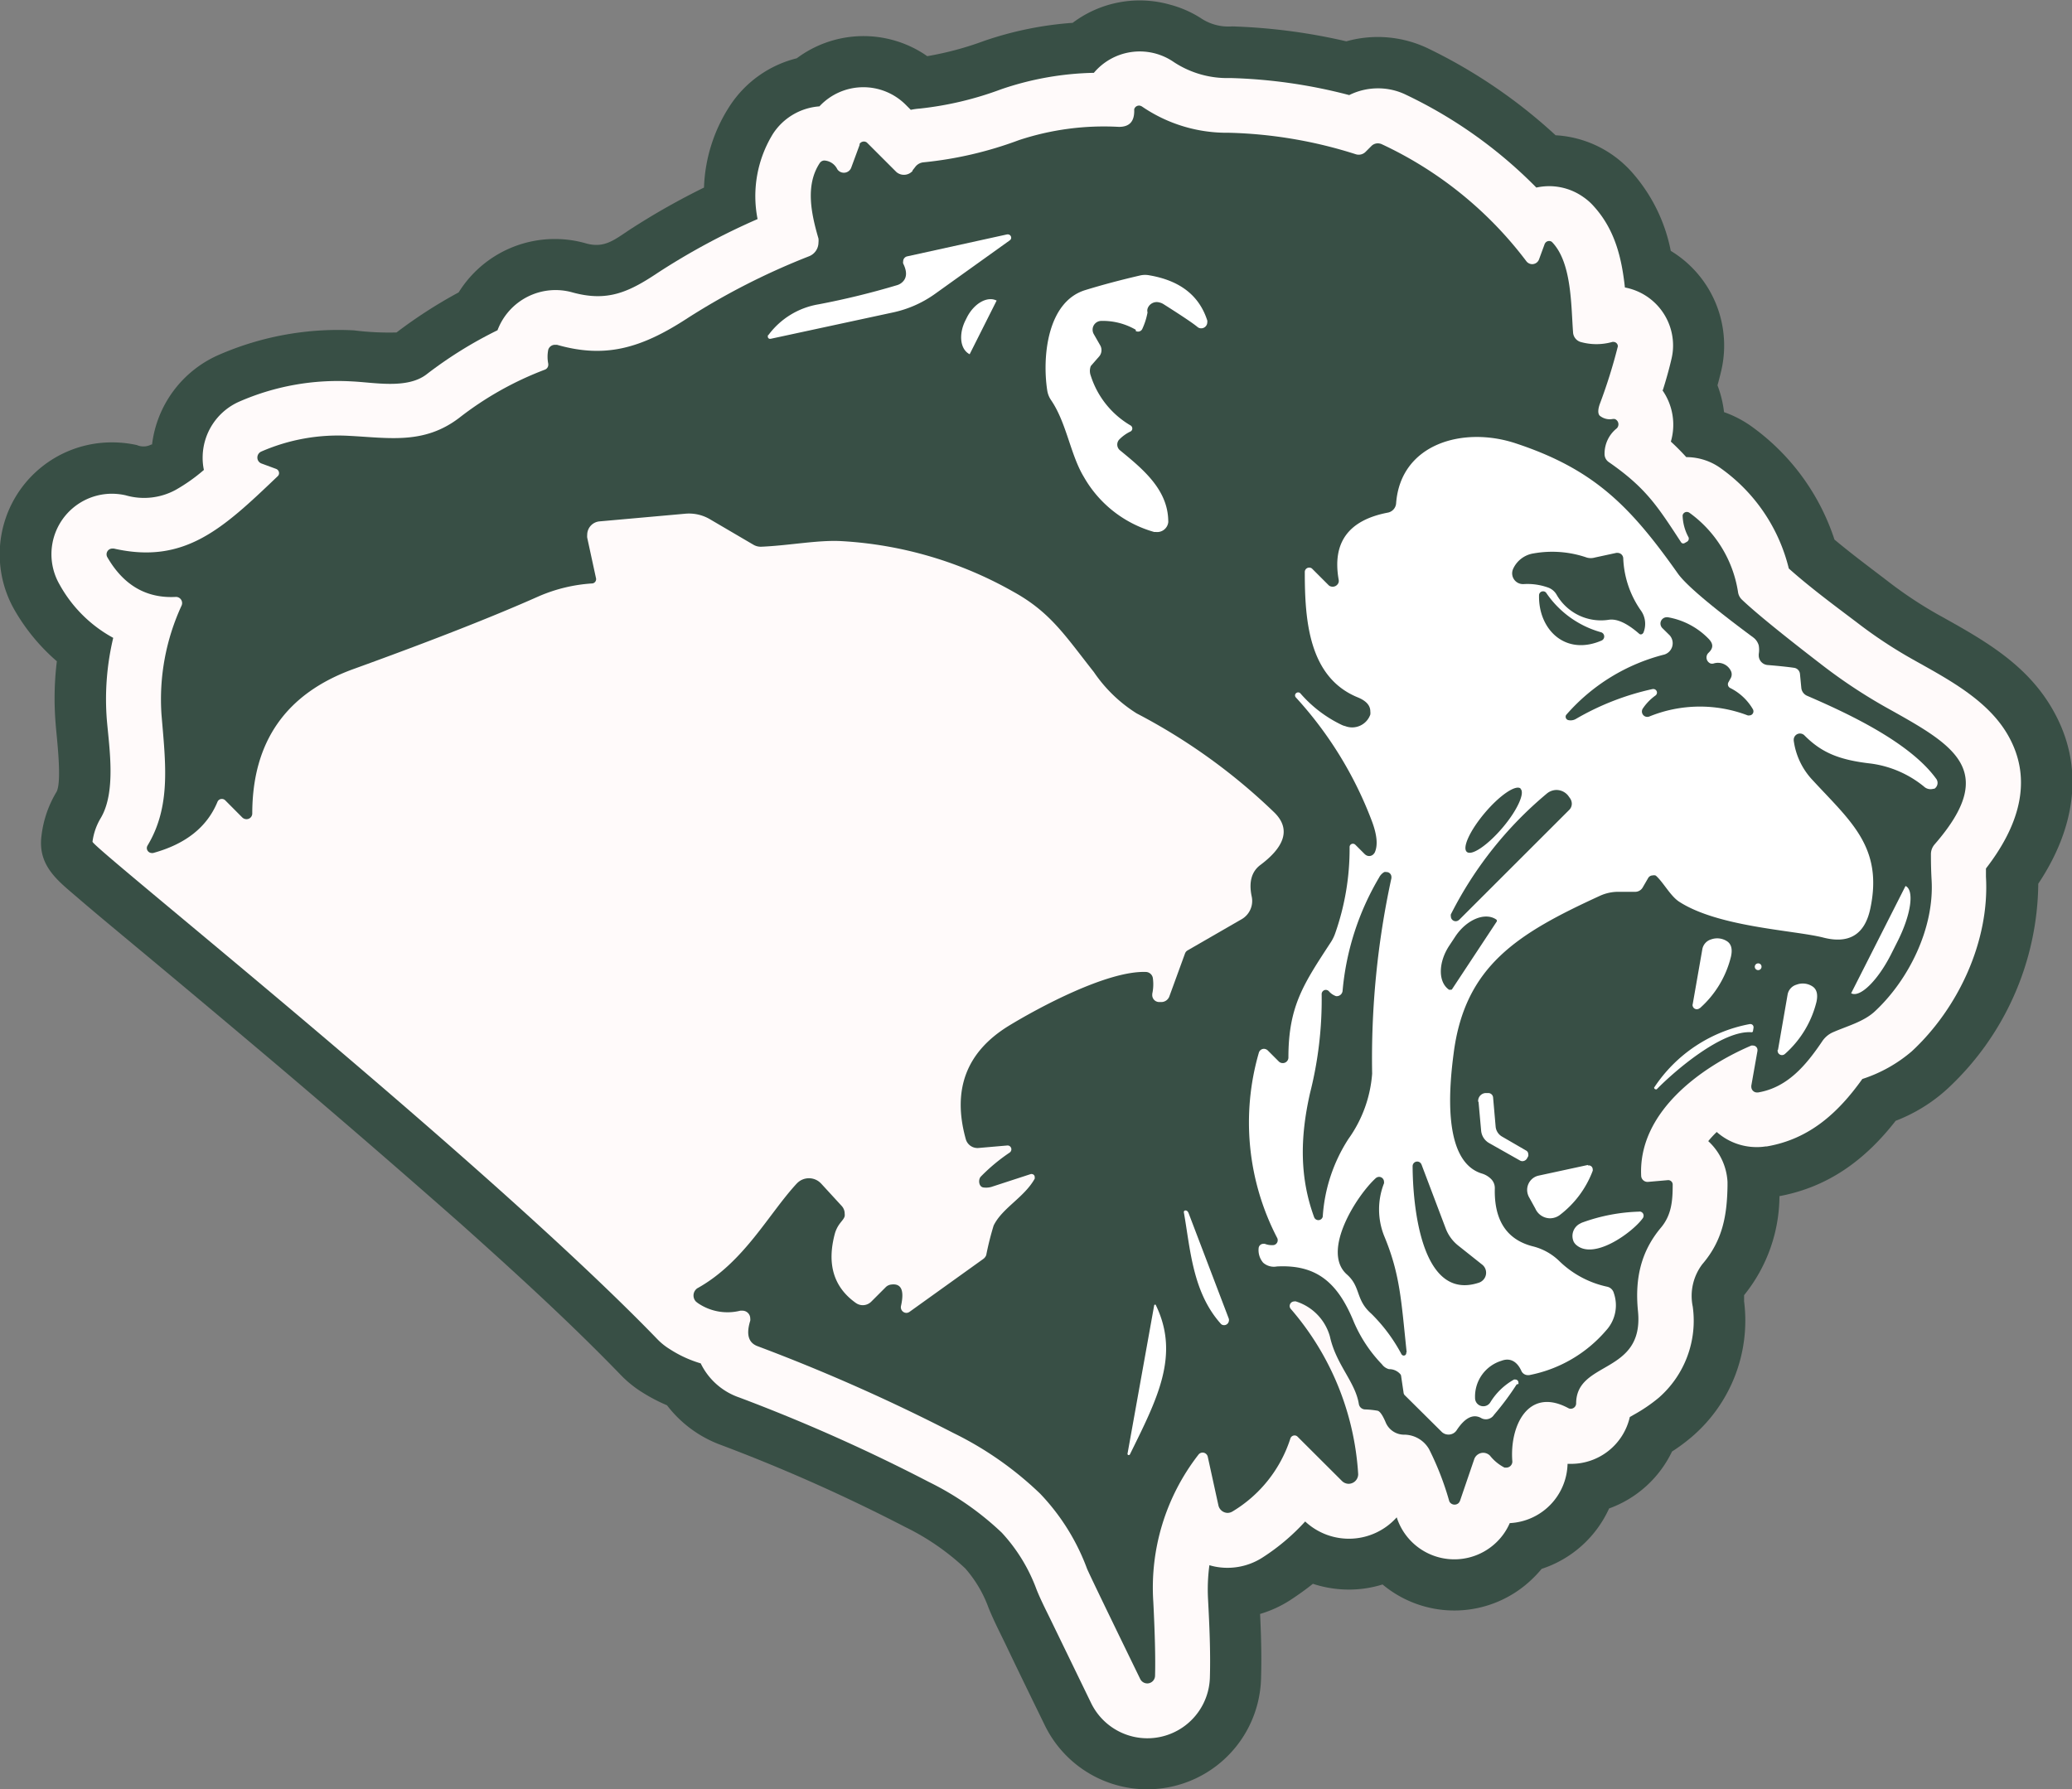 <svg id="Layer_1" data-name="Layer 1" xmlns="http://www.w3.org/2000/svg" viewBox="0 0 215.03 185.73">
  <rect x="0" y="0" width="215.03" height="185.73" fill="#808080" stroke="none"/>
  <g id="Layer_1-2" data-name="Layer_1">
    <path id="embroidery1Color" d="M191.4,69.91a11.45,11.45,0,0,1,3,1.59,23.42,23.42,0,0,1,8.46,11.64c1.79,1.5,3.68,2.9,5.52,4.31a43.06,43.06,0,0,0,5.15,3.43c4.56,2.54,9.08,5,11.84,9.67,3.69,6.21,2.36,12.73-1.36,18.31a29.43,29.43,0,0,1-9.43,21.29,16.9,16.9,0,0,1-5.37,3.32c-3.12,4-6.92,6.86-12.06,7.82a16.47,16.47,0,0,1-3.67,10.28c0,.21,0,.48,0,.64a15.88,15.88,0,0,1-5.35,14,19,19,0,0,1-2.13,1.59,11.63,11.63,0,0,1-6.53,5.91,11.67,11.67,0,0,1-7,6.27,12.17,12.17,0,0,1-1,1.07,11.62,11.62,0,0,1-15.51.55,11.75,11.75,0,0,1-3.51.53,12,12,0,0,1-3.72-.6c-.76.61-1.55,1.17-2.36,1.7a12.07,12.07,0,0,1-3.12,1.43c.11,2.23.17,4.47.1,6.71a11.82,11.82,0,0,1-22.45,4.83c-1.34-2.75-2.69-5.51-4-8.26-.63-1.31-1.29-2.58-1.83-3.92a12.84,12.84,0,0,0-2.41-4.08,25.27,25.27,0,0,0-6.23-4.3,178,178,0,0,0-19.1-8.51A12.42,12.42,0,0,1,81.7,173a17.9,17.9,0,0,1-2.53-1.32,11.68,11.68,0,0,1-2.29-1.85c-5.24-5.42-10.9-10.58-16.52-15.61C54,148.61,47.61,143.08,41.14,137.6q-7.91-6.69-15.89-13.32c-1.63-1.36-3.27-2.72-4.88-4.11-1.94-1.66-4-3.23-3.58-6.32a11.38,11.38,0,0,1,1.56-4.53c.59-1.11,0-5.73-.09-7a31.87,31.87,0,0,1,.12-6.55A20.53,20.53,0,0,1,14,90.47,11.62,11.62,0,0,1,24.11,73.05a11.79,11.79,0,0,1,2.58.28,1.72,1.72,0,0,0,1.49-.06l.08,0a11.69,11.69,0,0,1,6.94-9.31,31,31,0,0,1,14-2.54,29.29,29.29,0,0,0,4.43.22,49.59,49.59,0,0,1,6.45-4.16,11.74,11.74,0,0,1,10-5.54,11.56,11.56,0,0,1,3.2.45c1.91.54,2.94-.35,4.54-1.41a74.35,74.35,0,0,1,7.72-4.38,16.53,16.53,0,0,1,2.7-8.51,11.65,11.65,0,0,1,6.93-4.91,11.56,11.56,0,0,1,13.2-.45l.34.23a33,33,0,0,0,5.89-1.58,36.1,36.1,0,0,1,9.2-1.88,11.56,11.56,0,0,1,10.13-1.88A11.32,11.32,0,0,1,137.08,29a5.12,5.12,0,0,0,3.27.87,60.59,60.59,0,0,1,11.85,1.55,12.07,12.07,0,0,1,8.51.75,54.49,54.49,0,0,1,13.21,9,11.45,11.45,0,0,1,5.93,2.06,11.59,11.59,0,0,1,1.93,1.71,17.32,17.32,0,0,1,4.09,8.23,11.49,11.49,0,0,1,5.24,12.44c-.12.51-.25,1-.39,1.52a11.45,11.45,0,0,1,.68,2.8Z" transform="translate(-12.48 -27.13)" fill="#384f45" fill-rule="evenodd"/>
    <path id="embroidery2Color" d="M185,67.63a6.25,6.25,0,0,1,.88,5.34c.58.53,1.1,1.06,1.6,1.61h0a6.11,6.11,0,0,1,3.64,1.2,18,18,0,0,1,7,10.36c2.17,1.94,4.72,3.83,7,5.55a47.81,47.81,0,0,0,5.8,3.85c3.55,2,7.71,4.14,9.85,7.74,2.93,4.93,1,9.88-2.19,14,0,.29,0,.58,0,.86.39,6.66-2.86,13.63-7.7,18.12a14.93,14.93,0,0,1-5.13,2.87c-2.49,3.49-5.47,6.24-9.92,7l-.11,0a5.82,5.82,0,0,1-.93.07,6.24,6.24,0,0,1-4.15-1.57,11.13,11.13,0,0,0-.88.95,6.19,6.19,0,0,1,2,4.24c0,.11,0,.21,0,.32v.1c-.05,3.1-.52,5.67-2.61,8.11a5.45,5.45,0,0,0-1,4.4,10.61,10.61,0,0,1-3.53,9.47A16.76,16.76,0,0,1,182,174l-.38.22a6.25,6.25,0,0,1-6.09,4.86h-.37a6.31,6.31,0,0,1-6,6.15,6.16,6.16,0,0,1-1.39,2,6.28,6.28,0,0,1-10.34-2.6v0a6.65,6.65,0,0,1-9.5.43,22.11,22.11,0,0,1-4.44,3.75,6.71,6.71,0,0,1-3.62,1.06,6.52,6.52,0,0,1-1.88-.27,18.8,18.8,0,0,0-.14,3.54c.14,2.68.27,5.44.19,8.13a6.49,6.49,0,0,1-12.32,2.65q-2-4.12-4-8.24c-.55-1.15-1.21-2.4-1.68-3.59a17.59,17.59,0,0,0-3.6-5.87,30.5,30.5,0,0,0-7.56-5.26,181.16,181.16,0,0,0-19.68-8.77,6.94,6.94,0,0,1-4-3.54A12.3,12.3,0,0,1,82,167.18a6.53,6.53,0,0,1-1.26-1C62.63,147.44,22,115.08,22.08,114.5a6.34,6.34,0,0,1,.84-2.43c1.62-2.69.91-7.21.65-10.19a27.49,27.49,0,0,1,.66-8.54,14,14,0,0,1-5.57-5.54,6.28,6.28,0,0,1,5.45-9.42,6.61,6.61,0,0,1,1.4.16,6.86,6.86,0,0,0,5.2-.56,18.13,18.13,0,0,0,2.93-2.07,6,6,0,0,1-.13-1.27,6.36,6.36,0,0,1,3.82-5.83A25.51,25.51,0,0,1,49,66.72c2.35.11,5.72.81,7.73-.72a43.29,43.29,0,0,1,7.38-4.59,6.44,6.44,0,0,1,7.77-3.93c3.63,1,5.83,0,8.92-2.07a70.83,70.83,0,0,1,10.3-5.54A12.33,12.33,0,0,1,92.71,41a6.3,6.3,0,0,1,4.81-2.83h0a6.22,6.22,0,0,1,9-.12l.48.48a6.94,6.94,0,0,1,.93-.13,34.6,34.6,0,0,0,8.44-2A31.47,31.47,0,0,1,126,34.69a6.22,6.22,0,0,1,8.16-1.21,10.08,10.08,0,0,0,6,1.75A54.07,54.07,0,0,1,152.5,37a6.71,6.71,0,0,1,3-.7,6.6,6.6,0,0,1,2.9.67,47.84,47.84,0,0,1,13.52,9.63,6.14,6.14,0,0,1,4.9,1,5.83,5.83,0,0,1,1.05.93c2.21,2.43,2.91,5.38,3.24,8.44a6.13,6.13,0,0,1,5,6,5.87,5.87,0,0,1-.16,1.39c-.25,1.09-.56,2.18-.9,3.26Z" transform="translate(-12.48 -27.13)" fill="snow" fill-rule="evenodd"/>
    <path id="embroidery3Color" d="M180.38,63.08a54.91,54.91,0,0,1-1.88,6c-.2.57-.2,1,0,1.2a1.64,1.64,0,0,0,1.3.35.68.68,0,0,1,.28,0,.59.59,0,0,1,.31.78.51.51,0,0,1-.17.22A3.35,3.35,0,0,0,179,74.21v.05a1,1,0,0,0,.43.83c3.88,2.69,5.07,4.6,7.5,8.31h0a.27.27,0,0,0,.38.1h0l.25-.14a.38.38,0,0,0,.16-.45,5,5,0,0,1-.62-2.28.44.44,0,0,1,.44-.36.5.5,0,0,1,.26.08,12.5,12.5,0,0,1,5.05,8.23,1.34,1.34,0,0,0,.4.79q2.1,2,8.39,6.84a55.09,55.09,0,0,0,6.49,4.3c7,3.91,11.9,6.48,5.12,14.27a1.55,1.55,0,0,0-.38,1c0,.56,0,1.47.07,2.71.29,5-2.39,10.37-5.89,13.62-1.16,1.08-2.84,1.51-4.35,2.17a2.6,2.6,0,0,0-1.12.95c-1.72,2.55-3.65,4.8-6.66,5.3h-.1a.59.59,0,0,1-.59-.6.45.45,0,0,1,0-.11l.64-3.62s0-.06,0-.08a.46.46,0,0,0-.47-.46.47.47,0,0,0-.17,0c-5.36,2.29-11.76,7-11.43,13.54v0a.66.66,0,0,0,.72.61h0l2.06-.18h0a.46.46,0,0,1,.49.45v0c0,1.69-.11,3.19-1.26,4.53-2,2.41-2.69,5.19-2.34,8.64.64,6.58-6.41,5.08-6.42,9.56a.56.56,0,0,1-.56.55.48.48,0,0,1-.26-.07c-4.18-2.24-6.1,1.89-5.8,5.55v0a.63.63,0,0,1-.63.63l-.18,0a4.62,4.62,0,0,1-1.51-1.24,1,1,0,0,0-.71-.3,1,1,0,0,0-.91.62L164,182.91a.79.79,0,0,1-.14.23.61.61,0,0,1-.85,0,.46.46,0,0,1-.14-.23,30.38,30.38,0,0,0-2.08-5.35,3,3,0,0,0-2.52-1.51,2.07,2.07,0,0,1-2-1.31c-.32-.75-.61-1.15-.85-1.18a9.29,9.29,0,0,0-1.26-.13.67.67,0,0,1-.66-.56c-.37-2.31-2.35-4.06-3-7a5.31,5.31,0,0,0-3.53-3.65.35.35,0,0,0-.17,0,.48.48,0,0,0-.48.48.46.46,0,0,0,.11.29,28.87,28.87,0,0,1,7,17.16v0a1,1,0,0,1-1,1,1,1,0,0,1-.67-.28l-4.61-4.6a.43.43,0,0,0-.32-.14.46.46,0,0,0-.44.33,13.71,13.71,0,0,1-6,7.56,1,1,0,0,1-.53.15,1,1,0,0,1-.93-.76l-1.11-5.07a.55.55,0,0,0-.53-.43.54.54,0,0,0-.44.22,22.48,22.48,0,0,0-4.68,15.29c.17,3.37.23,5.93.18,7.66a.81.81,0,0,1-.81.79.82.82,0,0,1-.73-.46q-5.22-10.72-5.52-11.45a22.63,22.63,0,0,0-4.86-7.78,35.46,35.46,0,0,0-9-6.3,191.44,191.44,0,0,0-20.29-9c-1-.35-1.24-1.24-.8-2.66a.85.85,0,0,0,0-.22.81.81,0,0,0-.8-.82l-.23,0a5.44,5.44,0,0,1-4.41-.79l-.18-.14a.91.91,0,0,1,0-1.29.62.62,0,0,1,.19-.14c4.79-2.69,7.32-7.65,10.23-10.81l.07-.07a1.72,1.72,0,0,1,2.44,0l.06.06,2.13,2.32a1.17,1.17,0,0,1,.3.78,1.24,1.24,0,0,1,0,.27c-.12.47-.67.71-1,1.74q-1.32,4.8,2.16,7.27a1.24,1.24,0,0,0,1.59-.13l1.51-1.51a.94.94,0,0,1,.49-.26c1.11-.19,1.47.55,1.09,2.23a.59.59,0,0,0,.55.7.6.6,0,0,0,.34-.11l7.64-5.48a.87.87,0,0,0,.32-.41,30.62,30.62,0,0,1,.77-3.07c.89-1.82,3.18-2.92,4.26-4.86a.28.28,0,0,0,0-.13.31.31,0,0,0-.28-.35.29.29,0,0,0-.13,0l-4.08,1.33a2,2,0,0,1-.83.06c-.49-.06-.56-.81-.28-1.12a19,19,0,0,1,3-2.5.42.42,0,0,0,.18-.34.4.4,0,0,0-.4-.4h0l-3,.26a1.26,1.26,0,0,1-1.33-.91q-2.15-7.71,4.46-11.77c3-1.83,10.21-5.74,14.24-5.59a.76.76,0,0,1,.71.62,4.69,4.69,0,0,1-.06,1.65s0,.05,0,.08a.72.72,0,0,0,.66.77h.1l.26,0a.89.89,0,0,0,.75-.57l1.63-4.47a.61.61,0,0,1,.27-.32l5.65-3.26a2.19,2.19,0,0,0,1-2.34c-.32-1.5,0-2.58.88-3.25,2.16-1.61,3.47-3.57,1.4-5.53a61.35,61.35,0,0,0-14.22-10.22A15,15,0,0,1,126,96.89c-3-3.8-4.51-6.22-8.38-8.35A40.76,40.76,0,0,0,99.83,83.3c-2.44-.14-5.46.46-8.34.58h-.07a1.49,1.49,0,0,1-.74-.2L86.11,81a4.29,4.29,0,0,0-2.47-.55l-8.94.8a1.4,1.4,0,0,0-1.28,1.4,1.36,1.36,0,0,0,0,.29l.92,4.24v0a.45.45,0,0,1-.37.51h0a16.5,16.5,0,0,0-5.61,1.35q-7,3.12-19.18,7.53-10.51,3.8-10.52,15a.59.59,0,0,1-.6.59.63.63,0,0,1-.43-.17l-1.79-1.8a.51.51,0,0,0-.34-.13.49.49,0,0,0-.45.3q-1.61,3.92-6.67,5.31a.66.66,0,0,1-.2,0,.52.52,0,0,1-.46-.57.68.68,0,0,1,.07-.2c2.46-4.08,1.87-8.54,1.45-13.59A23.22,23.22,0,0,1,31.32,90a.63.63,0,0,0,.06-.27.64.64,0,0,0-.64-.64h0c-3.06.17-5.44-1.21-7.12-4.12a.6.6,0,0,1,.53-.9h.14c7.38,1.68,11.34-2.1,17-7.5a.43.43,0,0,0,.15-.33.47.47,0,0,0-.31-.44l-1.49-.55a.65.65,0,0,1-.45-.62A.68.68,0,0,1,39.6,74a19.89,19.89,0,0,1,9.08-1.63c4.19.21,7.8.92,11.46-1.87a34,34,0,0,1,8.89-5,.54.54,0,0,0,.35-.51V64.9a3.72,3.72,0,0,1,0-1.48.73.73,0,0,1,.7-.5l.2,0c5,1.43,8.73.39,13.59-2.79a72.11,72.11,0,0,1,12.55-6.39,1.54,1.54,0,0,0,1-1.43,2,2,0,0,0,0-.42c-.76-2.6-1.38-5.54.13-7.83a.6.6,0,0,1,.46-.27,1.6,1.6,0,0,1,1.36.9.82.82,0,0,0,.69.37.81.81,0,0,0,.76-.53l.87-2.36a.37.37,0,0,1,0-.11.53.53,0,0,1,.72-.16l.09.08,3,3,0,0a1.2,1.2,0,0,0,1.68-.1l0-.06.26-.33a1.21,1.21,0,0,1,.88-.51,39.26,39.26,0,0,0,9.89-2.3,28.09,28.09,0,0,1,10.39-1.38c1.07,0,1.6-.53,1.59-1.69a.77.77,0,0,1,0-.15.52.52,0,0,1,.64-.35l.14.06A15.57,15.57,0,0,0,140,40.91a47,47,0,0,1,13.18,2.23,1,1,0,0,0,1-.23l.63-.63a.93.93,0,0,1,.66-.27,1,1,0,0,1,.41.09,39.91,39.91,0,0,1,15,12.14.77.77,0,0,0,.61.31.76.76,0,0,0,.71-.5l.58-1.58a.39.39,0,0,1,.06-.11.49.49,0,0,1,.68-.13l.08.08c2,2.14,1.92,6.52,2.13,9.31a1.11,1.11,0,0,0,.76,1,6.07,6.07,0,0,0,3.33,0l.11,0a.46.46,0,0,1,.45.46.34.34,0,0,1,0,.1Z" transform="translate(-12.48 -27.13)" fill="#384f45"/>
    <path id="embroidery4Color" d="M92.21,61.93a8.13,8.13,0,0,1,5.22-3.21,81.61,81.61,0,0,0,8.18-2,1.36,1.36,0,0,0,.6-.39c.39-.43.4-1.05,0-1.85a.54.54,0,0,1,0-.22.53.53,0,0,1,.42-.52L117,51.46h.07a.35.35,0,0,1,.35.34.33.33,0,0,1-.15.28l-7.79,5.58a11.7,11.7,0,0,1-4.32,1.9L92.45,62.3h-.11a.24.24,0,0,1-.17-.29.18.18,0,0,1,0-.09Zm38.14-.57a6.82,6.82,0,0,0-3.58-.92.91.91,0,0,0-.9.92.92.92,0,0,0,.12.45l.67,1.17a1,1,0,0,1,.13.49,1,1,0,0,1-.24.66q-.78.89-.87,1a1.4,1.4,0,0,0,0,1,9.21,9.21,0,0,0,4.16,5.18.38.38,0,0,1,.15.29.35.35,0,0,1-.19.32,4.1,4.1,0,0,0-1.19.86.77.77,0,0,0,.11,1.1c2.37,1.94,4.95,4.06,5,7.31a1,1,0,0,1,0,.16,1.16,1.16,0,0,1-1.29,1l-.17,0a12.2,12.2,0,0,1-7.29-5.7c-1.42-2.34-1.79-5.62-3.42-8a2.41,2.41,0,0,1-.39-1c-.53-3.47,0-9.17,3.92-10.4q2.66-.82,5.78-1.54a2.33,2.33,0,0,1,.91,0c3.19.55,5.17,2.11,6,4.69a.57.57,0,0,1,0,.18.63.63,0,0,1-.63.63.59.59,0,0,1-.4-.15c-.47-.39-1.65-1.18-3.53-2.37a1.33,1.33,0,0,0-.43-.17,1,1,0,0,0-1.21.66.7.7,0,0,0,0,.38,7,7,0,0,1-.53,1.68.48.48,0,0,1-.45.31.5.5,0,0,1-.24-.06ZM113.11,63.9a.05.05,0,0,1,0,0h0l0,0c-1-.51-1.16-2.08-.43-3.53l.15-.3,0,0c.74-1.45,2.11-2.23,3.08-1.74h0a.08.08,0,0,1,0,0h0Zm56.77,106.93a28.76,28.76,0,0,1-2.36,3.17,1,1,0,0,1-1.37.3c-.81-.42-1.65,0-2.5,1.29a1,1,0,0,1-.85.45,1,1,0,0,1-.72-.3L158.31,172a.46.46,0,0,1-.17-.32l-.25-1.69a.37.37,0,0,0-.07-.2,1.51,1.51,0,0,0-1.19-.54,1.32,1.32,0,0,1-.73-.5,14.61,14.61,0,0,1-2.91-4.38c-1.66-4.08-3.85-6-8-5.78a1.68,1.68,0,0,1-1.42-.39,2,2,0,0,1-.47-1.51.49.49,0,0,1,.49-.45.39.39,0,0,1,.15,0,2,2,0,0,0,.92.13.51.51,0,0,0,.42-.51.48.48,0,0,0-.06-.24,26,26,0,0,1-1.9-19.21.55.55,0,0,1,.53-.41.59.59,0,0,1,.39.16l1.15,1.15a.57.57,0,0,0,.41.17.58.58,0,0,0,.59-.59c0-5.38,1.63-7.7,4.43-12a4.32,4.32,0,0,0,.41-.84,26.42,26.42,0,0,0,1.51-9,.34.34,0,0,1,.34-.34.37.37,0,0,1,.25.1l1,1,.08.06a.62.62,0,0,0,.87-.15l.06-.08q.54-1.14-.33-3.39a39.82,39.82,0,0,0-7.85-12.73.3.3,0,0,1-.08-.2.29.29,0,0,1,.09-.22l0,0a.33.33,0,0,1,.23-.1.32.32,0,0,1,.24.11,13.2,13.2,0,0,0,4.23,3.24,1.7,1.7,0,0,0,.41.15,2,2,0,0,0,2.61-1.2,1.26,1.26,0,0,0,0-.33c0-.6-.41-1.09-1.32-1.46-5.1-2.09-5.48-8.06-5.48-13a.45.45,0,0,1,.46-.46.42.42,0,0,1,.32.13l1.66,1.66a.54.54,0,0,0,.25.16.65.65,0,0,0,.82-.42.65.65,0,0,0,0-.31q-1-5.76,5.11-6.93a1.06,1.06,0,0,0,.86-1c.49-6.18,7-8,12.44-6.18,8.13,2.69,11.88,6.55,16.78,13.48q1.24,1.77,7.87,6.68a1.54,1.54,0,0,1,.54.81,2.67,2.67,0,0,1,0,.9s0,.09,0,.13a1,1,0,0,0,.92,1c1.22.1,2.14.2,2.75.29a.71.71,0,0,1,.61.65l.14,1.45a1,1,0,0,0,.57.79c4,1.73,10.58,4.74,13.39,8.58l.06.08a.72.72,0,0,1-.21,1l-.09,0a1,1,0,0,1-1-.23,11,11,0,0,0-5.48-2.38c-3.28-.37-5.13-1.12-6.92-2.93a.66.66,0,0,0-.46-.19.65.65,0,0,0-.65.65s0,0,0,.08a7.41,7.41,0,0,0,2,4.15c3.89,4.22,7.3,6.92,5.95,13.29-.57,2.7-2.21,3.71-4.92,3-3.06-.76-10.87-1.08-14.93-3.72-.91-.6-1.62-2-2.41-2.7A.51.51,0,0,0,184,118a.54.54,0,0,0-.48.28l-.58,1a.9.9,0,0,1-.72.42h-1.82a4.57,4.57,0,0,0-1.89.42c-8.47,3.89-14,7.23-15.17,16.33-.45,3.42-1.22,11.2,2.91,12.49a2.27,2.27,0,0,1,1,.6,1.32,1.32,0,0,1,.36.91v.05c-.08,3.3,1.24,5.31,3.94,6a6,6,0,0,1,2.71,1.49,10.18,10.18,0,0,0,5,2.7.91.91,0,0,1,.7.66,3.86,3.86,0,0,1-.79,3.87,14,14,0,0,1-8,4.65h-.13a.74.74,0,0,1-.67-.43c-.4-.9-1.1-1.43-2.07-1.06a3.88,3.88,0,0,0-2.74,3.86v0a.85.85,0,0,0,.86.86.84.84,0,0,0,.72-.4,6.75,6.75,0,0,1,2.46-2.37.4.4,0,0,1,.15,0,.31.31,0,0,1,.31.31.37.37,0,0,1,0,.15Zm40.37-51.73,0,0h0c.92.47.54,3-.83,5.72h0l-.71,1.41h0c-1.37,2.69-3.21,4.5-4.12,4h0s0,0,0,0v0l5.63-11.11Zm-21.36,12.66a.45.45,0,0,1-.19.11.44.44,0,0,1-.55-.3.33.33,0,0,1,0-.22l1-5.71a1.3,1.3,0,0,1,.91-1,1.87,1.87,0,0,1,1.66.2c.43.29.57.81.4,1.58a10.47,10.47,0,0,1-3.24,5.37Zm6.4-4.28a.34.34,0,0,0-.35-.35.35.35,0,0,0-.35.35.35.35,0,0,0,.35.35A.35.35,0,0,0,195.29,127.48ZM197,136.1l1-5.76a1.31,1.31,0,0,1,.92-1,1.83,1.83,0,0,1,1.67.19c.43.29.57.82.4,1.6a10.61,10.61,0,0,1-3.27,5.4.47.47,0,0,1-.3.12.45.45,0,0,1-.46-.46.2.2,0,0,1,0-.07ZM184.16,140a15.22,15.22,0,0,1,9.91-6.57h.07a.32.32,0,0,1,.32.32v.06l-.06.36a.14.14,0,0,1-.13.11h0c-3-.25-7.88,3.9-9.86,5.92a.17.17,0,0,1-.1,0,.16.16,0,0,1-.16-.16.24.24,0,0,1,0-.08Zm-18.28,1.49a.22.22,0,0,1,0-.08.82.82,0,0,1,.76-.82l.25,0h.05a.5.5,0,0,1,.49.44l.27,3.09a1.34,1.34,0,0,0,.68,1l2.5,1.45a.42.42,0,0,1,.2.36.5.5,0,0,1,0,.21l-.13.24a.56.56,0,0,1-.48.28.53.53,0,0,1-.27-.08L167,145.77a1.65,1.65,0,0,1-.81-1.28l-.27-3Zm11.38,6.61h.09a.41.41,0,0,1,.42.41.4.4,0,0,1,0,.15,10.34,10.34,0,0,1-3.43,4.6,1.71,1.71,0,0,1-1,.33,1.68,1.68,0,0,1-1.52-1l-.65-1.18a.84.84,0,0,1-.09-.19,1.52,1.52,0,0,1,.87-2,1.66,1.66,0,0,1,.21-.06l5.13-1.11ZM135.81,153l4.19,11a.51.51,0,0,1,0,.3.5.5,0,0,1-.6.37.42.42,0,0,1-.25-.16c-2.92-3.28-3.14-7.77-3.81-11.53a.17.17,0,0,1,.12-.2h0a.3.3,0,0,1,.32.18Zm46.82-.11h0a.42.42,0,0,1,.42.43.42.42,0,0,1-.07.24c-1,1.43-5.16,4.52-7,2.72a1.5,1.5,0,0,1-.17-.23,1.44,1.44,0,0,1,.67-1.92,1.51,1.51,0,0,1,.29-.13,18.81,18.81,0,0,1,5.8-1.1Zm-53.14,25.15,2.77-15.42a.07.07,0,0,1,.07-.06.09.09,0,0,1,.08,0c2.57,5.23.14,9.83-2.66,15.52a.14.14,0,0,1-.13.09.13.13,0,0,1-.13-.13.06.06,0,0,1,0,0Z" transform="translate(-12.48 -27.13)" fill="#fff"/>
    <path id="embroidery5Color" d="M183,92.84a.27.27,0,0,1-.23.14.24.24,0,0,1-.17-.06c-1.25-1.09-2.3-1.58-3.14-1.46A5.31,5.31,0,0,1,174,88.82a1.68,1.68,0,0,0-.8-.68,6.35,6.35,0,0,0-2.61-.38h-.06a1.12,1.12,0,0,1-1.12-1.12,1.19,1.19,0,0,1,.1-.46l0,0a2.8,2.8,0,0,1,2.15-1.61,11,11,0,0,1,5.51.44A1.54,1.54,0,0,0,178,85l2.22-.48.13,0a.59.59,0,0,1,.59.6h0a10.11,10.11,0,0,0,1.8,5.34,2.39,2.39,0,0,1,.28,2.37Zm-4.36-.08a.46.46,0,0,1,.05.86c-3.78,1.63-6.57-1.16-6.49-4.7h0a.41.41,0,0,1,.42-.41.39.39,0,0,1,.34.18A10.17,10.17,0,0,0,178.64,92.76Zm5.65,6.56a.38.38,0,0,0,.15-.3.38.38,0,0,0-.38-.37H184a27.42,27.42,0,0,0-8,3.12,1.08,1.08,0,0,1-.75.11.36.36,0,0,1-.29-.35.32.32,0,0,1,.09-.23,20,20,0,0,1,10.16-6.23,1.23,1.23,0,0,0,.54-2l-.76-.75a.68.68,0,0,1-.19-.47.66.66,0,0,1,.66-.65h.1a7.73,7.73,0,0,1,4.21,2.21c.54.54.54,1,0,1.5A.67.67,0,0,0,190,96a.59.59,0,0,0,.32,0,1.49,1.49,0,0,1,1.78.75.82.82,0,0,1,0,.76l-.24.43a.43.43,0,0,0,.17.6,5.63,5.63,0,0,1,2.37,2.22.46.46,0,0,1,.05.21.42.42,0,0,1-.42.42.47.47,0,0,1-.17,0,13.91,13.91,0,0,0-10.23.12.56.56,0,0,1-.65-.85A5.26,5.26,0,0,1,184.29,99.32Zm-14,9.66c-.51-.43-2.17.7-3.71,2.52s-2.38,3.63-1.87,4.06,2.16-.7,3.7-2.51S170.77,109.41,170.27,109Zm-6.39,13.63a.5.5,0,0,1-.85-.36.46.46,0,0,1,0-.21A39.51,39.51,0,0,1,173,109.51a1.59,1.59,0,0,1,1-.38,1.56,1.56,0,0,1,1.23.6l.2.28a1,1,0,0,1,.17.54.9.9,0,0,1-.26.64l-11.43,11.42Zm-14.14,30.76a.46.46,0,0,1-.46.41.47.47,0,0,1-.44-.3c-1.46-4-1.51-8.1-.43-12.87a39.4,39.4,0,0,0,1.21-10.29v0a.44.44,0,0,1,.43-.44.46.46,0,0,1,.31.13,1.73,1.73,0,0,0,.75.52h0a.61.61,0,0,0,.68-.53v0a27.91,27.91,0,0,1,3.79-11.78,1.36,1.36,0,0,1,.54-.57.59.59,0,0,1,.22,0,.51.51,0,0,1,.52.51s0,.08,0,.12a88,88,0,0,0-2,20.3,13.33,13.33,0,0,1-2.46,6.77,16.82,16.82,0,0,0-2.67,8.12Zm13.37-23.56a.15.15,0,0,1-.11.06l-.08,0-.07,0,0,0c-1.16-.78-1.14-2.82,0-4.56l.66-1,0,0c1.17-1.74,3.07-2.52,4.22-1.74l0,0a.14.14,0,0,1,.07.12.11.11,0,0,1,0,.08l-4.72,7.15ZM160,148l2.52,6.66a4.15,4.15,0,0,0,1.34,1.8l2.44,1.94a1.1,1.1,0,0,1,.21.22,1.08,1.08,0,0,1-.27,1.51,1,1,0,0,1-.27.14c-6.13,2.05-6.88-8.42-6.89-12.1h0a.48.48,0,0,1,.48-.47.47.47,0,0,1,.44.31Zm-1.58,19.53v.05a.26.26,0,0,1-.26.26.28.28,0,0,1-.24-.15,17.28,17.28,0,0,0-3.13-4.2c-1.66-1.46-1.06-2.77-2.53-4.07-2.69-2.38,1-8.18,3-10a.55.55,0,0,1,.34-.13.51.51,0,0,1,.51.52.39.39,0,0,1,0,.15,7.43,7.43,0,0,0,0,5.42c1.67,4,1.78,6.68,2.35,12.1Z" transform="translate(-12.48 -27.13)" fill="#384f45"/>
  </g>
</svg>
